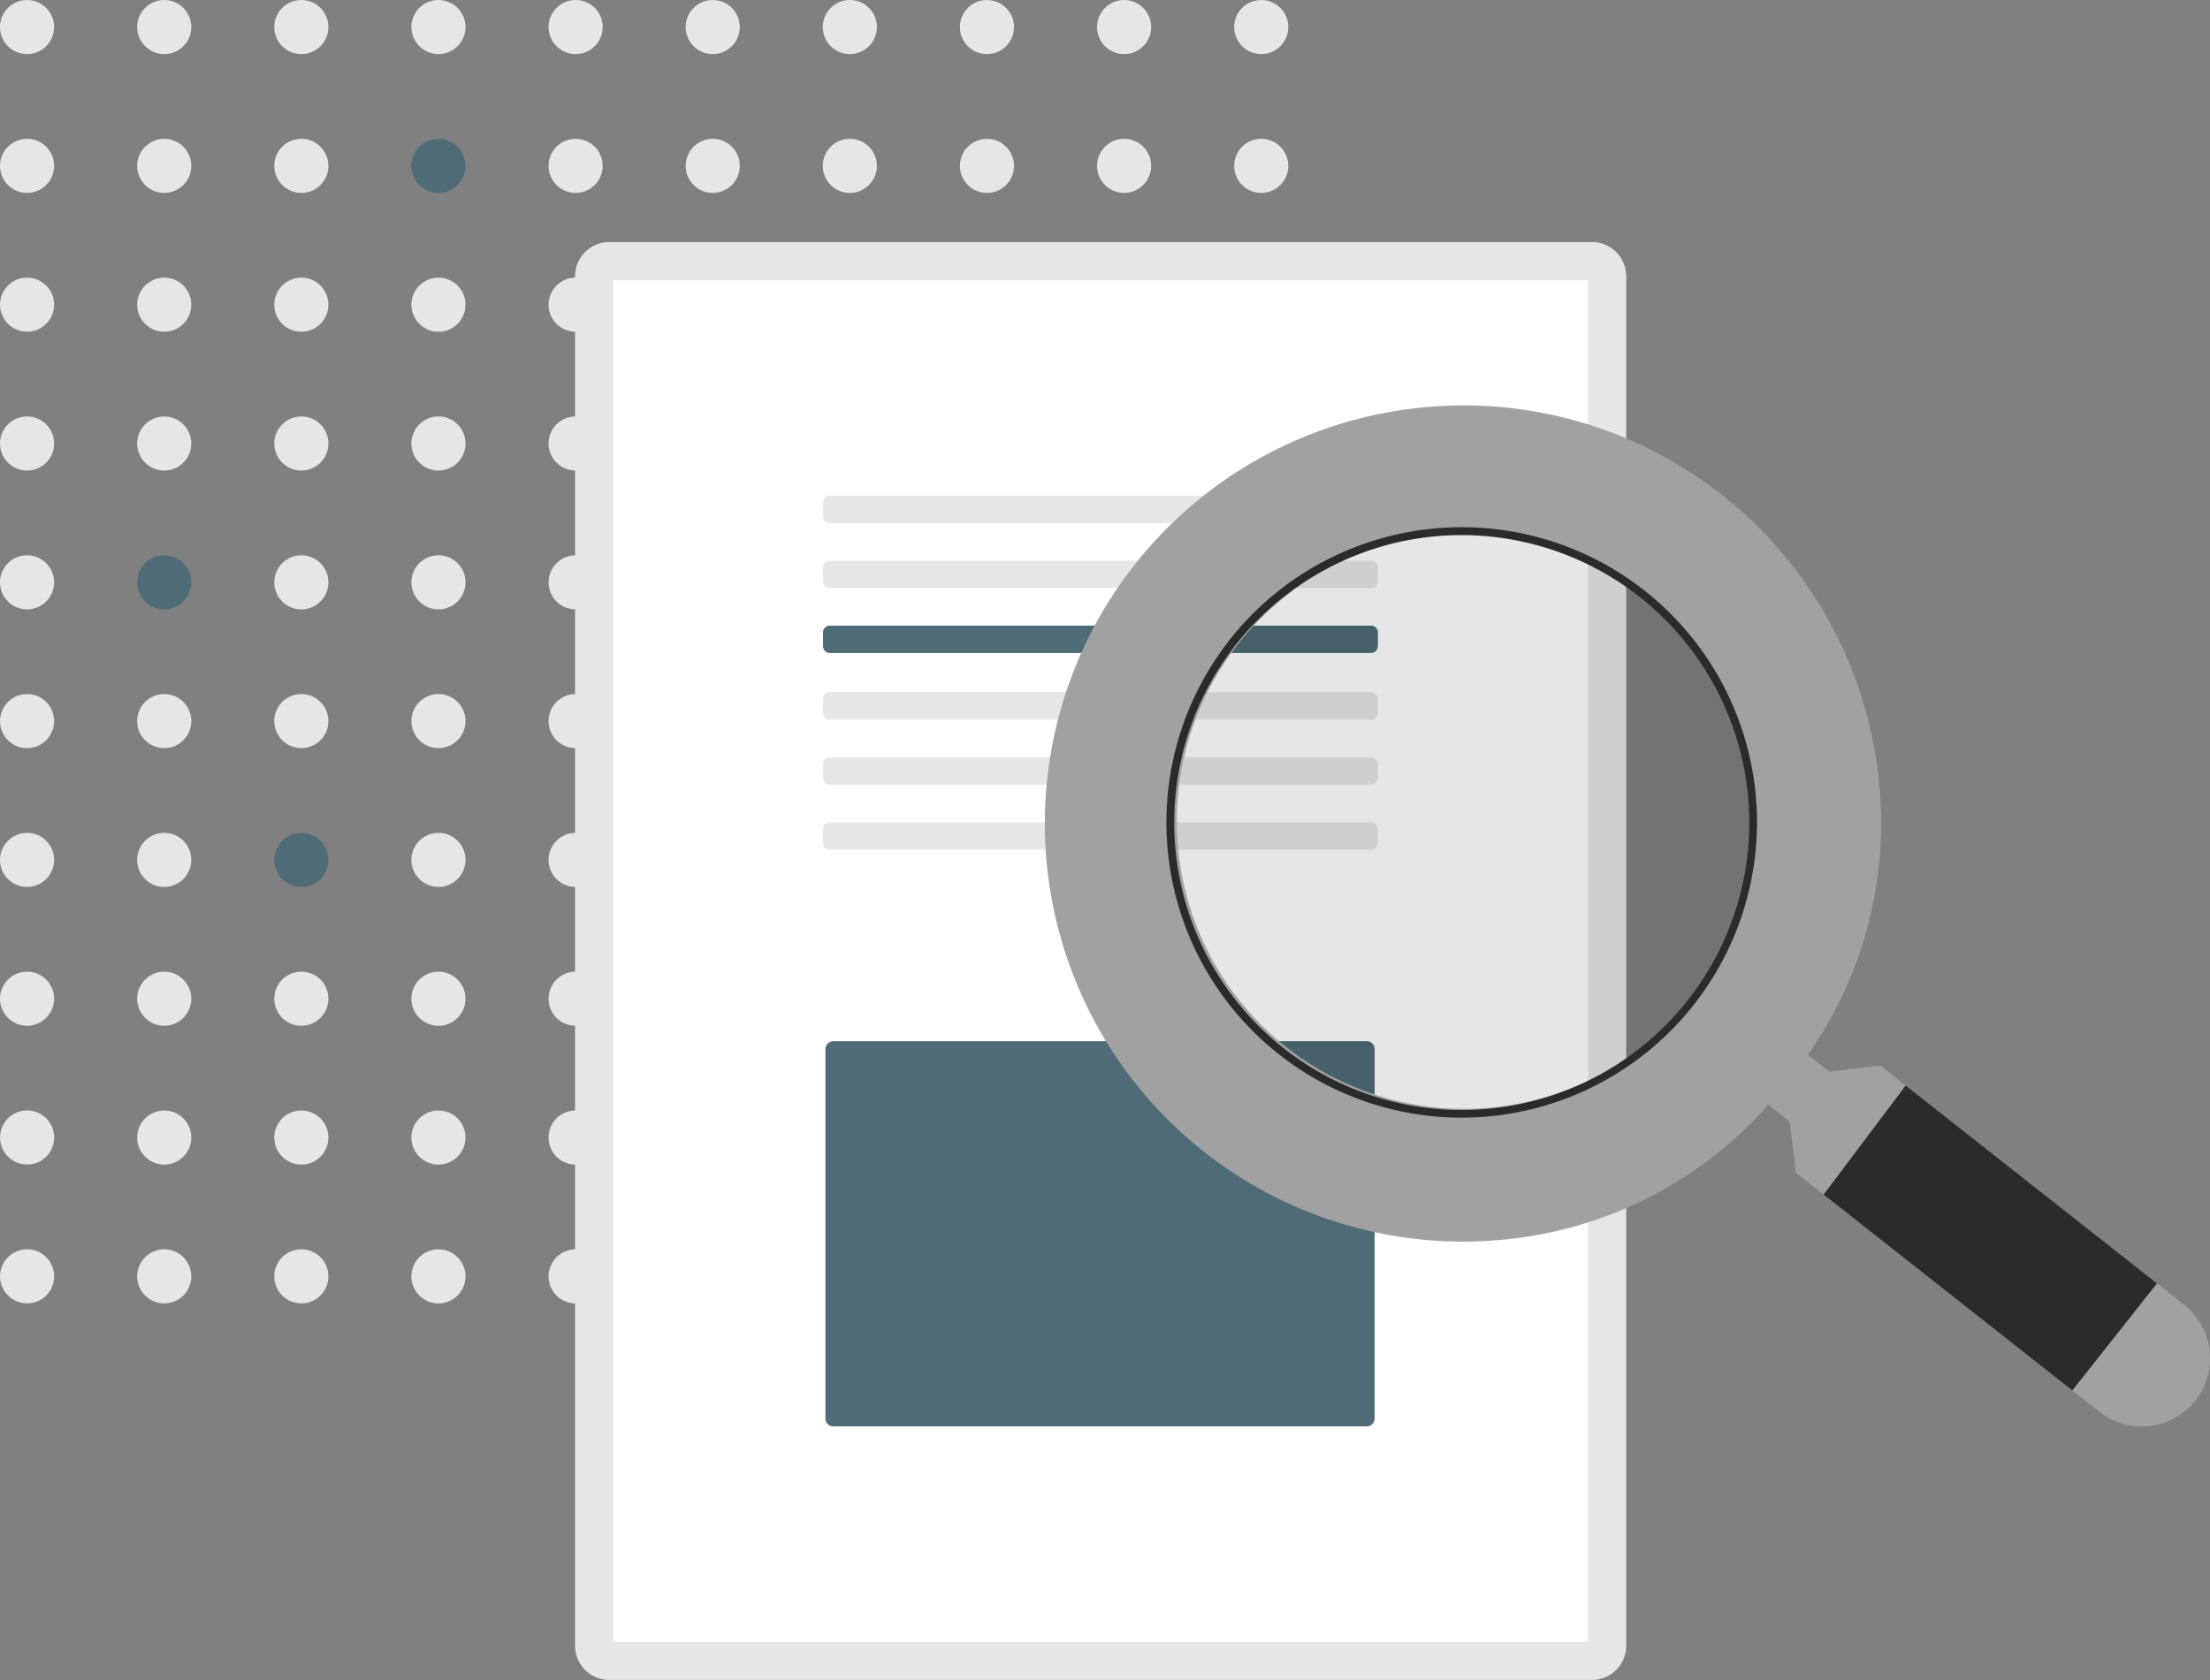 <?xml version="1.0" encoding="UTF-8"?> <svg xmlns="http://www.w3.org/2000/svg" viewBox="0 0 392 298.08"><rect x="0" y="0" width="392" height="298.08" fill="#808080" stroke="none"/><defs><style>.cls-1{fill:#e6e6e6;}.cls-2{fill:#4f6b77;}.cls-3{fill:#fff;}.cls-4{opacity:0.1;}.cls-5{fill:#a1a1a1;fill-rule:evenodd;}.cls-6{fill:#2b2b2b;}</style></defs><g id="Layer_2" data-name="Layer 2"><g id="Layer_1-2" data-name="Layer 1"><circle class="cls-1" cx="4.8" cy="4.8" r="4.8"></circle><circle class="cls-1" cx="29.13" cy="4.8" r="4.8"></circle><circle class="cls-1" cx="53.45" cy="4.8" r="4.8"></circle><circle class="cls-1" cx="77.77" cy="4.8" r="4.8"></circle><circle class="cls-1" cx="102.1" cy="4.8" r="4.8"></circle><circle class="cls-1" cx="126.42" cy="4.8" r="4.8"></circle><circle class="cls-1" cx="150.74" cy="4.8" r="4.8"></circle><circle class="cls-1" cx="175.06" cy="4.8" r="4.8"></circle><circle class="cls-1" cx="199.39" cy="4.8" r="4.8"></circle><circle class="cls-1" cx="223.71" cy="4.8" r="4.8"></circle><circle class="cls-1" cx="4.8" cy="29.43" r="4.8"></circle><circle class="cls-1" cx="29.13" cy="29.43" r="4.8"></circle><circle class="cls-1" cx="53.45" cy="29.43" r="4.8"></circle><circle class="cls-2" cx="77.77" cy="29.43" r="4.8"></circle><circle class="cls-1" cx="102.1" cy="29.43" r="4.8"></circle><circle class="cls-1" cx="126.42" cy="29.43" r="4.8"></circle><circle class="cls-1" cx="150.74" cy="29.43" r="4.8"></circle><circle class="cls-1" cx="175.06" cy="29.43" r="4.8"></circle><circle class="cls-1" cx="199.39" cy="29.43" r="4.8"></circle><circle class="cls-1" cx="223.71" cy="29.43" r="4.8"></circle><circle class="cls-1" cx="4.8" cy="54.06" r="4.8"></circle><circle class="cls-1" cx="29.13" cy="54.06" r="4.8"></circle><circle class="cls-1" cx="53.45" cy="54.06" r="4.8"></circle><circle class="cls-1" cx="77.77" cy="54.06" r="4.8"></circle><circle class="cls-1" cx="102.1" cy="54.06" r="4.8"></circle><circle class="cls-1" cx="126.42" cy="54.06" r="4.8"></circle><circle class="cls-1" cx="150.74" cy="54.06" r="4.8"></circle><circle class="cls-1" cx="175.06" cy="54.06" r="4.8"></circle><circle class="cls-1" cx="199.39" cy="54.06" r="4.8"></circle><circle class="cls-1" cx="223.71" cy="54.06" r="4.8"></circle><circle class="cls-1" cx="4.8" cy="78.69" r="4.8"></circle><circle class="cls-1" cx="29.13" cy="78.69" r="4.8"></circle><circle class="cls-1" cx="53.45" cy="78.69" r="4.8"></circle><circle class="cls-1" cx="77.77" cy="78.69" r="4.8"></circle><circle class="cls-1" cx="102.1" cy="78.69" r="4.8"></circle><circle class="cls-1" cx="126.42" cy="78.69" r="4.8"></circle><circle class="cls-1" cx="150.74" cy="78.69" r="4.8"></circle><circle class="cls-1" cx="175.06" cy="78.69" r="4.8"></circle><circle class="cls-1" cx="199.39" cy="78.69" r="4.8"></circle><circle class="cls-1" cx="223.71" cy="78.69" r="4.8"></circle><circle class="cls-1" cx="4.8" cy="103.32" r="4.8"></circle><circle class="cls-2" cx="29.13" cy="103.32" r="4.8"></circle><circle class="cls-1" cx="53.45" cy="103.32" r="4.8"></circle><circle class="cls-1" cx="77.77" cy="103.32" r="4.8"></circle><circle class="cls-1" cx="102.1" cy="103.32" r="4.8"></circle><circle class="cls-1" cx="126.42" cy="103.32" r="4.8"></circle><circle class="cls-1" cx="150.74" cy="103.32" r="4.8"></circle><circle class="cls-1" cx="175.06" cy="103.32" r="4.8"></circle><circle class="cls-1" cx="199.39" cy="103.32" r="4.8"></circle><circle class="cls-1" cx="223.71" cy="103.32" r="4.8"></circle><circle class="cls-1" cx="4.8" cy="127.94" r="4.8"></circle><circle class="cls-1" cx="29.13" cy="127.94" r="4.8"></circle><circle class="cls-1" cx="53.45" cy="127.94" r="4.8"></circle><circle class="cls-1" cx="77.77" cy="127.94" r="4.8"></circle><circle class="cls-1" cx="102.1" cy="127.94" r="4.8"></circle><circle class="cls-1" cx="126.42" cy="127.94" r="4.8"></circle><circle class="cls-1" cx="150.74" cy="127.94" r="4.8"></circle><circle class="cls-1" cx="175.06" cy="127.94" r="4.8"></circle><circle class="cls-1" cx="199.39" cy="127.94" r="4.8"></circle><circle class="cls-1" cx="223.71" cy="127.94" r="4.8"></circle><circle class="cls-1" cx="4.8" cy="152.57" r="4.8"></circle><circle class="cls-1" cx="29.13" cy="152.57" r="4.8"></circle><circle class="cls-2" cx="53.45" cy="152.57" r="4.8"></circle><circle class="cls-1" cx="77.77" cy="152.57" r="4.8"></circle><circle class="cls-1" cx="102.1" cy="152.57" r="4.8"></circle><circle class="cls-1" cx="126.42" cy="152.57" r="4.8"></circle><circle class="cls-1" cx="150.74" cy="152.57" r="4.8"></circle><circle class="cls-1" cx="175.06" cy="152.57" r="4.8"></circle><circle class="cls-1" cx="199.39" cy="152.57" r="4.8"></circle><circle class="cls-1" cx="223.71" cy="152.57" r="4.8"></circle><circle class="cls-1" cx="4.8" cy="177.2" r="4.8"></circle><circle class="cls-1" cx="29.13" cy="177.2" r="4.8"></circle><circle class="cls-1" cx="53.45" cy="177.2" r="4.8"></circle><circle class="cls-1" cx="77.77" cy="177.2" r="4.8"></circle><circle class="cls-1" cx="102.1" cy="177.2" r="4.8"></circle><circle class="cls-1" cx="126.42" cy="177.2" r="4.8"></circle><circle class="cls-1" cx="150.74" cy="177.2" r="4.8"></circle><circle class="cls-1" cx="175.06" cy="177.2" r="4.8"></circle><circle class="cls-1" cx="199.39" cy="177.2" r="4.8"></circle><circle class="cls-1" cx="223.71" cy="177.2" r="4.8"></circle><circle class="cls-1" cx="4.8" cy="201.83" r="4.8" transform="translate(-197.04 205.81) rotate(-89.77)"></circle><circle class="cls-1" cx="29.13" cy="201.83" r="4.8"></circle><circle class="cls-1" cx="53.45" cy="201.83" r="4.8"></circle><circle class="cls-1" cx="77.77" cy="201.83" r="4.8"></circle><circle class="cls-1" cx="102.1" cy="201.83" r="4.8"></circle><circle class="cls-1" cx="126.42" cy="201.83" r="4.8"></circle><circle class="cls-1" cx="150.74" cy="201.83" r="4.8"></circle><circle class="cls-1" cx="175.06" cy="201.83" r="4.8"></circle><circle class="cls-1" cx="199.39" cy="201.83" r="4.8"></circle><circle class="cls-1" cx="223.71" cy="201.83" r="4.8"></circle><circle class="cls-1" cx="4.8" cy="226.46" r="4.8" transform="translate(-221.67 230.34) rotate(-89.77)"></circle><circle class="cls-1" cx="29.13" cy="226.46" r="4.8"></circle><circle class="cls-1" cx="53.45" cy="226.46" r="4.8"></circle><circle class="cls-1" cx="77.77" cy="226.46" r="4.8"></circle><circle class="cls-1" cx="102.1" cy="226.46" r="4.8"></circle><circle class="cls-1" cx="126.42" cy="226.46" r="4.8"></circle><circle class="cls-1" cx="150.74" cy="226.46" r="4.8"></circle><circle class="cls-1" cx="175.06" cy="226.46" r="4.8"></circle><circle class="cls-1" cx="199.39" cy="226.46" r="4.8"></circle><circle class="cls-1" cx="223.71" cy="226.46" r="4.8"></circle><path class="cls-1" d="M282.38,42.94A6.08,6.08,0,0,1,288.45,49h0V292a6.07,6.07,0,0,1-6.07,6.07H108A6.08,6.08,0,0,1,102,292h0V49A6.08,6.08,0,0,1,108,42.94H282.38"></path><path class="cls-3" d="M108.74,291.3H281.67V49.72H108.74Z"></path><path class="cls-1" d="M243.19,87.94a1.22,1.22,0,0,1,1.22,1.22h0v2.43a1.22,1.22,0,0,1-1.22,1.21h-96A1.21,1.21,0,0,1,146,91.59V89.16a1.22,1.22,0,0,1,1.21-1.22h96"></path><path class="cls-1" d="M243.19,99.49a1.22,1.22,0,0,1,1.22,1.21v2.43a1.22,1.22,0,0,1-1.22,1.22h-96a1.22,1.22,0,0,1-1.21-1.22V100.7a1.21,1.21,0,0,1,1.21-1.21h96"></path><path class="cls-2" d="M243.19,111a1.22,1.22,0,0,1,1.22,1.21v2.43a1.22,1.22,0,0,1-1.22,1.22h-96a1.22,1.22,0,0,1-1.21-1.22v-2.43a1.21,1.21,0,0,1,1.21-1.21h96"></path><path class="cls-1" d="M243.19,122.82a1.22,1.22,0,0,1,1.22,1.22v2.43a1.22,1.22,0,0,1-1.22,1.21h-96a1.21,1.21,0,0,1-1.21-1.21V124a1.22,1.22,0,0,1,1.21-1.22h96"></path><path class="cls-1" d="M243.19,134.37a1.22,1.22,0,0,1,1.22,1.21V138a1.22,1.22,0,0,1-1.22,1.22h-96A1.22,1.22,0,0,1,146,138h0v-2.43a1.21,1.21,0,0,1,1.21-1.21h96"></path><path class="cls-1" d="M243.19,145.91a1.22,1.22,0,0,1,1.22,1.21v2.43a1.22,1.22,0,0,1-1.22,1.22h-96a1.22,1.22,0,0,1-1.21-1.22v-2.43a1.21,1.21,0,0,1,1.21-1.21h96"></path><path class="cls-2" d="M147.82,184.73a1.44,1.44,0,0,0-1.41,1.42v65.52a1.42,1.42,0,0,0,1.41,1.41h94.6a1.41,1.41,0,0,0,1.41-1.41V186.15a1.42,1.42,0,0,0-1.41-1.42Z"></path><g class="cls-4"><circle cx="259.26" cy="145.92" r="58.2"></circle></g><path class="cls-5" d="M318.53,208.06l53.88,42.44a12.11,12.11,0,0,0,17-2h0a12.1,12.1,0,0,0-2-17h0l-53.87-42.43-9.07,1.07-3.8-3a71.38,71.38,0,0,0,12.47-49.74A74,74,0,0,0,251,72.44l-1.29.16a74.17,74.17,0,0,0,17.2,147.32l1.27-.14A71.38,71.38,0,0,0,313.65,196l3.8,3,1.08,9.07Zm-8.11-68a51,51,0,1,1-.05-.43C310.39,139.79,310.41,139.93,310.42,140.08Z"></path><path class="cls-6" d="M261.8,198.24a52.38,52.38,0,1,1,49.79-54.86v0A52.44,52.44,0,0,1,261.8,198.24ZM256.81,95a51,51,0,1,0,53.41,48.49h0A51.07,51.07,0,0,0,256.81,95Z"></path><polygon class="cls-6" points="323.47 211.95 367.58 246.7 382.59 227.71 338.02 192.6 323.47 211.95"></polygon></g></g></svg> 